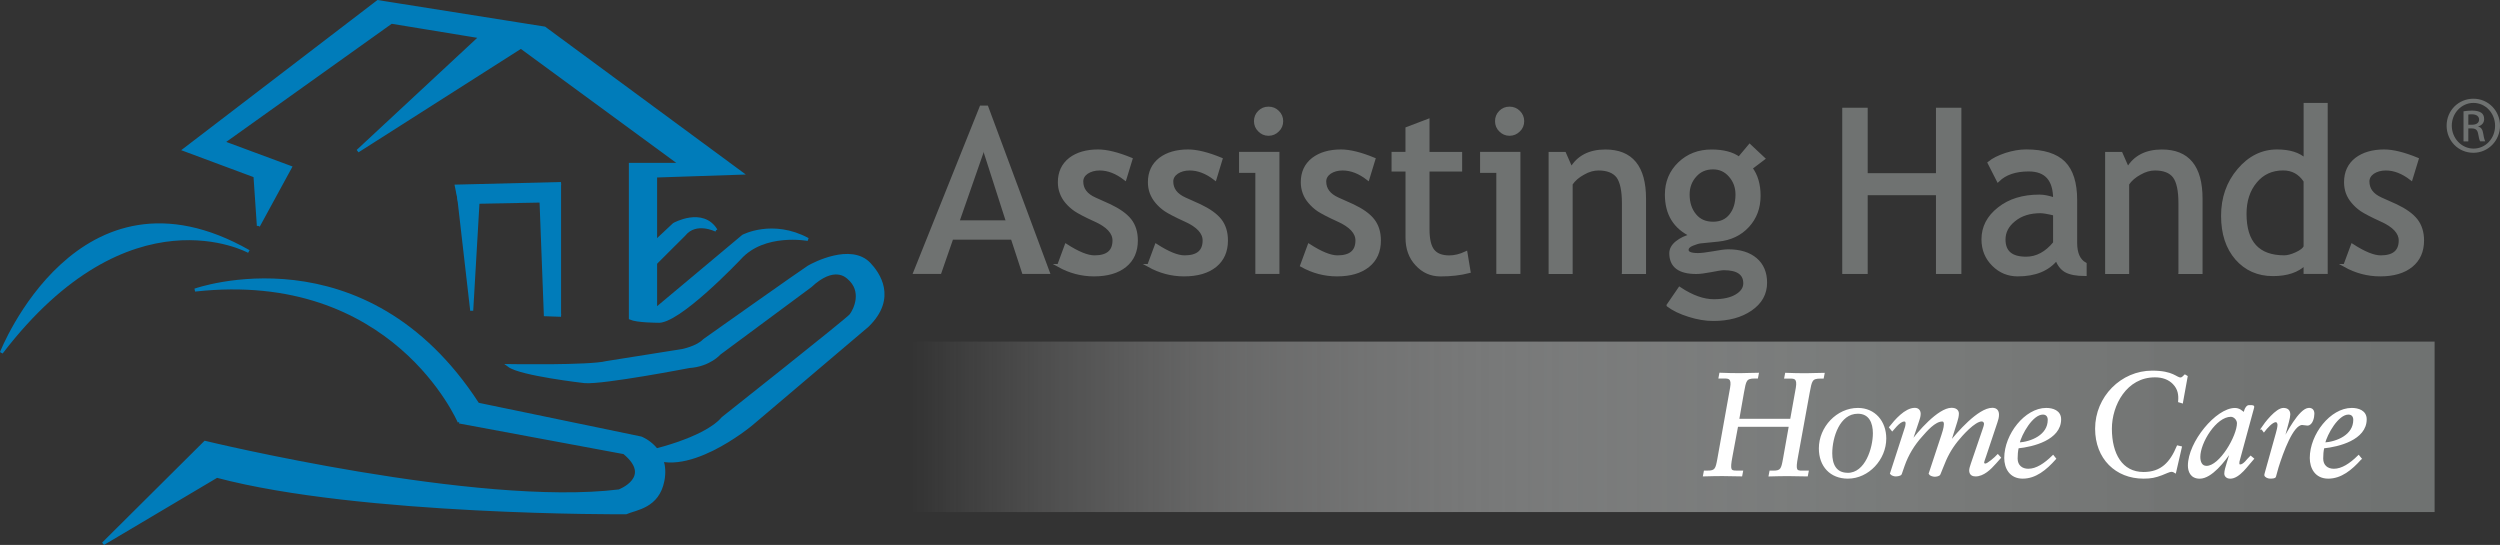 <svg xmlns="http://www.w3.org/2000/svg" xmlns:xlink="http://www.w3.org/1999/xlink" id="Layer_2" viewBox="0 0 619.66 135.07"><rect x="0" y="0" width="619.66" height="135.07" fill="#333333" stroke="none"/><defs><style>.cls-1{fill:url(#linear-gradient);}.cls-2{fill:#fff;stroke:#fff;stroke-width:.5px;}.cls-3,.cls-4{fill:#6f7271;}.cls-5{fill:#007cba;stroke:#007cba;}.cls-5,.cls-4{stroke-width:.75px;}.cls-4{stroke:#6f7271;}</style><linearGradient id="linear-gradient" x1="225.94" y1="105.8" x2="603.45" y2="105.8" gradientUnits="userSpaceOnUse"><stop offset="0" stop-color="#fff" stop-opacity="0"></stop><stop offset=".21" stop-color="#cccdcd" stop-opacity=".35"></stop><stop offset=".43" stop-color="#a3a5a5" stop-opacity=".63"></stop><stop offset=".64" stop-color="#868988" stop-opacity=".84"></stop><stop offset=".83" stop-color="#757776" stop-opacity=".96"></stop><stop offset="1" stop-color="#6f7271"></stop></linearGradient></defs><g id="Layer_1-2"><path class="cls-5" d="M113.82,104.59s-16.27-38.17-65.5-32.69c0,0,42.09-15.02,70.12,28.28l40.44,8.39s6.94,2.62,5.43,10.56c-1.26,6.52-6.68,6.89-9.18,7.97,0,0-65.92.38-101.38-9.06l-28.17,16.71,25.25-25.1s67.59,16.37,102.64,12.03c0,0,8.76-3.3,1.24-9.48l-40.88-7.61"></path><path class="cls-5" d="M61.68,62.34S32.06,45.98.35,87.4c0,0,19.19-49.03,61.33-25.06"></path><path class="cls-5" d="M64.04,55.98l-.84-12.35-17.52-6.52L93.66.4l41.3,6.56,48.81,35.96-21.27.71v33.06l21.69-18.16s7.29-3.9,16.06.82c0,0-10.86-2.05-16.89,4.65,0,0-15.44,16.33-20.43,15.62,0,0-5.01,0-6.68-.75v-38.13h12.51l-39.64-29.07-40.46,25.77,30.45-28.31-22.11-3.63-41.72,29.78,16.69,6.19-7.92,14.53"></path><path class="cls-5" d="M177.5,57.07s-5-2.55-7.92,1.08l-8.76,8.73v-5.43l6.25-5.85s7.09-3.97,10.42,1.47"></path><path class="cls-5" d="M159.92,112.2s14.67-3.08,19.25-8.54c0,0,30.86-24.41,31.71-25.5,1.02-1.29,3.36-6.01-.61-9.34-.43-.36-3.55-3.4-9.4,2.07l-22.54,16.7s-2.49,2.92-7.5,3.26c0,0-21.33,4.12-25.91,3.74,0,0-15.86-1.8-18.77-3.97,0,0,20.03.33,24.19-.75l18.82-2.99s3.74-.75,5.42-2.55c0,0,24.67-17.45,25.86-18.16,1.19-.71,10.46-5.56,15.02-.75,2.13,2.25,6.67,8.35-.42,15.28l-28.8,24.43s-17.16,14.35-26.34,7.08"></path><polyline class="cls-5" points="139.07 45.49 113.11 46.13 113.94 50.21 134.1 49.83 135.17 78.01 139.07 78.15"></polyline><polyline class="cls-5" points="118.65 47.25 116.92 76.99 113.53 47.47"></polyline><path class="cls-4" d="M253.68,67.53l-2.78-8.5h-14.97l-2.95,8.5h-6.23l16.42-40.98h1.43l15.23,40.98h-6.15ZM243.62,37.15l-6.22,17.84h11.95"></path><path class="cls-4" d="M262.41,65.81l1.84-4.99c2.91,1.88,5.27,2.85,7.03,2.85,3.23,0,4.84-1.35,4.84-4.08,0-1.94-1.56-3.63-4.67-5.02-2.42-1.09-4.02-1.95-4.86-2.51-.83-.56-1.56-1.23-2.18-1.95-.61-.71-1.07-1.49-1.37-2.32-.31-.82-.46-1.68-.46-2.62,0-2.43.89-4.34,2.65-5.73,1.77-1.35,4.09-2.02,6.94-2.02,2.17,0,4.87.67,8.17,2.02l-1.49,4.87c-2.08-1.61-4.18-2.43-6.28-2.43-1.24,0-2.3.3-3.16.86-.86.6-1.28,1.35-1.28,2.24,0,1.91,1.06,3.34,3.23,4.31l3.73,1.68c2.29,1.09,3.96,2.28,5.01,3.6,1.05,1.35,1.56,3.03,1.56,5.05,0,2.66-.92,4.76-2.78,6.26-1.85,1.5-4.43,2.25-7.72,2.25-3.1,0-6.03-.79-8.77-2.32Z"></path><path class="cls-4" d="M284.73,65.81l1.85-4.99c2.91,1.88,5.26,2.85,7.03,2.85,3.24,0,4.85-1.35,4.85-4.08,0-1.94-1.56-3.63-4.68-5.02-2.41-1.09-4.02-1.95-4.87-2.51-.83-.56-1.56-1.23-2.17-1.95-.62-.71-1.07-1.49-1.39-2.32-.3-.82-.45-1.68-.45-2.62,0-2.43.88-4.34,2.65-5.73,1.77-1.35,4.1-2.02,6.95-2.02,2.15,0,4.87.67,8.15,2.02l-1.48,4.87c-2.08-1.61-4.18-2.43-6.28-2.43-1.26,0-2.3.3-3.16.86-.86.6-1.29,1.35-1.29,2.24,0,1.91,1.08,3.34,3.23,4.31l3.74,1.68c2.29,1.09,3.96,2.28,5.02,3.6,1.05,1.35,1.56,3.03,1.56,5.05,0,2.66-.93,4.76-2.78,6.26-1.86,1.5-4.43,2.25-7.73,2.25-3.1,0-6.02-.79-8.77-2.32Z"></path><path class="cls-4" d="M311.53,67.53v-25.06h-4.04v-4.45h9.26v29.51h-5.21ZM314.42,26.81c.9,0,1.67.3,2.3.94.64.63.96,1.38.96,2.28s-.32,1.68-.96,2.28c-.63.64-1.39.97-2.3.97s-1.65-.33-2.27-.97c-.63-.6-.96-1.39-.96-2.28s.31-1.65.94-2.28c.63-.64,1.39-.94,2.29-.94"></path><path class="cls-4" d="M322.63,65.81l1.84-4.99c2.92,1.88,5.27,2.85,7.04,2.85,3.23,0,4.83-1.35,4.83-4.08,0-1.94-1.56-3.63-4.67-5.02-2.4-1.09-4.02-1.95-4.87-2.51-.83-.56-1.56-1.23-2.17-1.95-.62-.71-1.08-1.49-1.38-2.32-.3-.82-.46-1.68-.46-2.62,0-2.43.89-4.34,2.66-5.73,1.77-1.35,4.09-2.02,6.95-2.02,2.16,0,4.88.67,8.15,2.02l-1.49,4.87c-2.07-1.61-4.16-2.43-6.27-2.43-1.25,0-2.31.3-3.16.86-.85.6-1.28,1.35-1.28,2.24,0,1.91,1.08,3.34,3.22,4.31l3.75,1.68c2.29,1.09,3.98,2.28,5.01,3.6,1.06,1.35,1.57,3.03,1.57,5.05,0,2.66-.92,4.76-2.79,6.26-1.86,1.5-4.43,2.25-7.72,2.25-3.1,0-6.02-.79-8.76-2.32Z"></path><path class="cls-4" d="M348.74,42.14h-3.45v-4.12h3.45v-6.18l5.21-1.98v8.17h8.09v4.12h-8.09v14.68c0,2.47.41,4.24,1.24,5.28.83,1.05,2.17,1.57,4.03,1.57,1.33,0,2.72-.34,4.14-1.01l.77,4.65c-2.16.56-4.53.82-7.1.82-2.31,0-4.29-.87-5.89-2.63-1.61-1.72-2.39-3.93-2.39-6.59v-16.78"></path><path class="cls-4" d="M371.26,67.53v-25.06h-4.03v-4.45h9.25v29.51h-5.22ZM374.16,26.81c.89,0,1.66.3,2.3.94.63.63.96,1.38.96,2.28s-.32,1.68-.96,2.28c-.64.64-1.41.97-2.3.97s-1.65-.33-2.28-.97c-.63-.6-.94-1.39-.94-2.28s.3-1.65.93-2.28c.63-.64,1.38-.94,2.29-.94"></path><path class="cls-4" d="M402.39,67.53v-17.15c0-3.15-.48-5.36-1.41-6.63-.97-1.23-2.55-1.87-4.77-1.87-1.2,0-2.46.33-3.77,1.09-1.31.71-2.3,1.57-3.01,2.62v21.95h-5.21v-29.51h3.58l1.66,3.78c1.72-2.92,4.54-4.38,8.45-4.38,6.47,0,9.71,3.93,9.71,11.84v18.27h-5.23Z"></path><path class="cls-4" d="M413.46,75.66l2.85-4.16c3.06,2.03,5.88,3.04,8.47,3.04,2.38,0,4.26-.41,5.63-1.24,1.38-.82,2.06-1.87,2.06-3.07,0-2.4-1.73-3.63-5.19-3.63-.6,0-1.67.19-3.22.49-1.55.3-2.76.45-3.62.45-4.2,0-6.31-1.57-6.31-4.79,0-.97.5-1.87,1.49-2.66s2.21-1.39,3.67-1.72c-4.17-1.95-6.25-5.32-6.25-10.15,0-3.07,1.07-5.66,3.22-7.72,2.15-2.06,4.81-3.07,7.97-3.07,2.91,0,5.18.6,6.82,1.8l2.63-3.14,3.43,3.22-3.12,2.36c1.34,1.76,2.02,4.05,2.02,6.86,0,2.96-.93,5.47-2.8,7.49-1.86,2.02-4.3,3.18-7.32,3.49l-4.34.44c-.51.04-1.21.26-2.07.6-.87.34-1.31.82-1.31,1.39,0,.79.9,1.16,2.72,1.16.78,0,2.03-.15,3.71-.44,1.67-.3,2.91-.49,3.74-.49,2.92,0,5.2.71,6.83,2.1,1.63,1.39,2.45,3.33,2.45,5.8,0,2.74-1.23,4.91-3.66,6.59-2.45,1.69-5.55,2.52-9.3,2.52-1.92,0-3.95-.34-6.07-1.02-2.13-.67-3.84-1.5-5.12-2.47ZM424.6,41.61c-1.82,0-3.31.63-4.46,1.95-1.15,1.28-1.72,2.85-1.72,4.65,0,2.06.56,3.78,1.68,5.13,1.1,1.35,2.61,1.99,4.5,1.99s3.32-.64,4.36-1.95c1.05-1.31,1.58-3.03,1.58-5.17,0-1.8-.57-3.37-1.7-4.65-1.13-1.31-2.54-1.95-4.24-1.95"></path><polygon class="cls-4" points="480.23 67.53 480.23 48.01 462.56 48.01 462.56 67.53 457 67.53 457 27.08 462.56 27.08 462.56 43.3 480.23 43.3 480.23 27.08 485.78 27.08 485.78 67.53 480.23 67.53"></polygon><path class="cls-4" d="M509.76,64.16c-2.1,2.65-5.32,3.97-9.65,3.97-2.33,0-4.35-.82-6.04-2.51-1.71-1.69-2.56-3.79-2.56-6.3,0-3,1.31-5.54,3.94-7.6,2.63-2.1,5.98-3.11,10.06-3.11,1.1,0,2.35.26,3.76.75,0-4.84-2.14-7.24-6.43-7.24-3.29,0-5.83.86-7.6,2.59l-2.21-4.34c.99-.82,2.37-1.5,4.13-2.1,1.77-.56,3.44-.86,5.04-.86,4.3,0,7.42.98,9.37,2.92,1.94,1.94,2.91,5.05,2.91,9.28v10.6c0,2.62.79,4.34,2.35,5.21v2.62c-2.14,0-3.74-.31-4.8-.9-1.05-.61-1.81-1.62-2.27-3M509.26,53.07c-1.67-.41-2.83-.6-3.49-.6-2.67,0-4.84.68-6.53,2.06-1.68,1.34-2.52,2.96-2.52,4.83,0,3.11,1.82,4.64,5.48,4.64,2.65,0,5-1.27,7.06-3.78v-7.16"></path><path class="cls-4" d="M540.33,67.53v-17.15c0-3.15-.47-5.36-1.42-6.63-.95-1.23-2.53-1.87-4.77-1.87-1.19,0-2.44.33-3.76,1.09-1.3.71-2.31,1.57-3.01,2.62v21.95h-5.21v-29.51h3.58l1.66,3.78c1.72-2.92,4.54-4.38,8.46-4.38,6.47,0,9.7,3.93,9.7,11.84v18.27h-5.23Z"></path><path class="cls-4" d="M571.35,67.53v-2.17c-1.82,1.81-4.48,2.7-7.97,2.7-3.7,0-6.71-1.35-9.01-3.97-2.31-2.66-3.47-6.18-3.47-10.6s1.33-8.24,3.99-11.35c2.66-3.14,5.83-4.72,9.5-4.72,3.06,0,5.39.71,6.97,2.17v-13.71h5.22v41.65h-5.22ZM571.35,44.87c-1.32-2.02-3.14-3-5.44-3-2.83,0-5.1,1.04-6.84,3.14-1.74,2.1-2.61,4.75-2.61,7.98,0,7.12,3.25,10.67,9.73,10.67.83,0,1.83-.26,2.98-.79,1.16-.53,1.89-1.09,2.18-1.69v-16.32"></path><path class="cls-4" d="M581.2,65.81l1.85-4.99c2.92,1.88,5.26,2.85,7.04,2.85,3.22,0,4.84-1.35,4.84-4.08,0-1.94-1.57-3.63-4.68-5.02-2.41-1.09-4.02-1.95-4.87-2.51-.83-.56-1.56-1.23-2.17-1.95-.62-.71-1.08-1.49-1.39-2.32-.29-.82-.44-1.68-.44-2.62,0-2.43.87-4.34,2.64-5.73,1.78-1.35,4.1-2.02,6.94-2.02,2.17,0,4.88.67,8.17,2.02l-1.49,4.87c-2.08-1.61-4.17-2.43-6.28-2.43-1.24,0-2.3.3-3.16.86-.85.6-1.28,1.35-1.28,2.24,0,1.91,1.06,3.34,3.22,4.31l3.75,1.68c2.29,1.09,3.96,2.28,5,3.6,1.05,1.35,1.57,3.03,1.57,5.05,0,2.66-.93,4.76-2.79,6.26-1.85,1.5-4.43,2.25-7.71,2.25-3.11,0-6.03-.79-8.78-2.32Z"></path><path class="cls-3" d="M613.09,24.47c3.65,0,6.57,2.97,6.57,6.68s-2.91,6.72-6.6,6.72-6.63-2.94-6.63-6.72,2.97-6.68,6.63-6.68h.03ZM613.06,25.51c-2.94,0-5.35,2.53-5.35,5.64s2.41,5.68,5.38,5.68c2.97.03,5.35-2.5,5.35-5.65s-2.38-5.67-5.35-5.67h-.03ZM611.81,35.05h-1.19v-7.46c.62-.09,1.22-.18,2.11-.18,1.13,0,1.87.24,2.32.56.45.33.68.83.68,1.55,0,.98-.65,1.58-1.46,1.81v.06c.66.12,1.1.71,1.25,1.81.18,1.16.36,1.6.48,1.84h-1.25c-.18-.24-.35-.92-.51-1.9-.18-.95-.65-1.31-1.6-1.31h-.83v3.21h0ZM611.81,30.92h.86c.98,0,1.81-.36,1.81-1.28,0-.66-.48-1.31-1.81-1.31-.39,0-.65.03-.86.06v2.52"></path><rect class="cls-1" x="225.94" y="84.67" width="377.51" height="42.25"></rect><path class="cls-2" d="M430.81,104.06h13.14l1.41-7.87c.45-2.53-.56-2.6-1.65-2.6h-1.2l.18-.93c1.69.07,3.31.1,4.97.1,1.44,0,2.85-.1,4.33-.1l-.18.93h-.63c-2.22,0-2.32.76-2.86,3.65l-2.92,16.03c-.6,3.21-.35,3.67,1.34,3.63h1.31l-.18.94c-1.55,0-3.13-.08-4.68-.08s-3.03.04-4.55.08l.18-.94h.67c2.08.04,2.25-.72,2.68-3.03l1.48-8.34h-13.07l-1.44,7.73c-.6,3.21-.36,3.67,1.34,3.63h1.3l-.18.94c-1.55,0-3.13-.08-4.68-.08s-3.03.04-4.55.08l.18-.94h.67c2.08.04,2.25-.72,2.68-3.03l3.17-17.69c.46-2.53-.56-2.6-1.66-2.6h-1.19l.17-.93c1.69.07,3.31.1,4.96.1,1.45,0,2.86-.1,4.34-.1l-.18.93h-.63c-2.23,0-2.32.76-2.85,3.65l-1.2,6.82Z"></path><path class="cls-2" d="M457.98,117.45c4.55,0,6.49-6.35,6.49-10.07,0-2.56-.95-5.08-3.98-5.08-4.72,0-6.59,6.09-6.59,10.06,0,2.71.99,5.08,4.09,5.08M460.52,101.36c4.09,0,6.77,3.18,6.77,7.33,0,5.08-4.23,9.7-9.27,9.7-4.23,0-6.94-2.89-6.94-7.25,0-5.2,4.33-9.78,9.44-9.78"></path><path class="cls-2" d="M495.7,113.44l-1.09,1.23c-1.37,1.55-3.03,3.17-4.97,3.17-.67,0-1.3-.29-1.3-1.23,0-.39.18-.97.42-1.69l2.86-8.37c.18-.5.39-1.12.39-1.48,0-.57-.43-.86-.81-.86-1.83,0-5.04,3.64-6.17,5.05-1.66,2.09-2.64,3.97-3.63,6.56l-.67,1.66c-.1.33-.88.44-1.19.44-.43,0-1.13-.26-1.24-.51l3.17-9.6c.11-.36.6-1.73.6-2.67,0-.51-.17-.91-.67-.91-1.9,0-4.02,2.54-5.14,3.8-1.94,2.13-3.45,4.62-4.41,7.36l-.71,2.05c-.11.29-.88.4-1.3.4-.35,0-.95-.22-1.13-.47l3.73-11.51c.04-.22.14-.58.14-.9,0-.4-.14-.73-.56-.73-.74,0-1.42.62-2.05,1.27l-.95,1.08-.53-.66c1.34-1.7,3.8-4.58,6.13-4.58.85,0,1.2.57,1.2,1.26,0,.61-.25,1.3-.39,1.72l-1.83,5.45h.07c1.69-2.49,6.9-8.44,10.04-8.44,1.09,0,1.58.51,1.58,1.19,0,.57-.17,1.3-.38,1.95l-1.69,5.37h.07c1.9-2.45,7.18-8.51,10.53-8.51,1.09,0,1.41.68,1.41,1.47,0,.58-.17,1.27-.36,1.77l-2.82,8.45c-.18.57-.5,1.3-.5,1.7,0,.29.32.43.57.43.63,0,2.54-1.7,3.06-2.27l.49.53Z"></path><path class="cls-2" d="M507.81,104.06c0-.94-.53-1.55-1.45-1.55-2.72,0-5.49,5.05-6.06,7.43,3.24-.21,7.51-1.95,7.51-5.88M509.36,113.7c-2.32,2.63-4.9,4.69-8,4.69s-4.33-2.45-4.33-4.87c0-5.78,5.04-12.16,10.15-12.16,1.58,0,3.45.57,3.45,2.57,0,4.9-6.73,6.59-10.5,6.96-.21.94-.28,1.84-.28,2.77,0,1.8,1.24,2.78,2.89,2.78,2.05,0,4.12-1.37,6.14-3.36l.49.61Z"></path><path class="cls-2" d="M540.84,99.7l-.71-.21c.14-1.59-.04-3.1-1.38-4.48-1.13-1.15-2.67-1.73-4.62-1.73-7.18,0-10.92,7.04-10.92,12.99,0,6.28,2.64,10.97,8.1,10.97,4.48,0,6.76-2.53,8.46-6.57l.78.18-1.41,6.14c-.22-.15-.56-.29-.95-.29-.49,0-1.55.54-2.4.86-1.62.61-2.64.83-4.5.83-6.77,0-11.74-4.8-11.74-12.13,0-7.83,6.34-14.14,13.88-14.14,5.25,0,5.89,1.69,7.05,1.69.46,0,.78-.44,1.09-.72l.42.25-1.15,6.34Z"></path><path class="cls-2" d="M546.93,115.72c3.42,0,7.78-7.61,7.78-10.83,0-.9-.85-1.83-1.76-1.83-3.81,0-7.82,6.6-7.82,10.18,0,1.22.42,2.48,1.8,2.48M556.66,101.39c.14-.25.36-.72.78-.72h.73c.22,0,.33.07.33.18,0,.08-.03.14-.07.3l-3.48,12.8c-.11.33-.14.54-.14.91,0,.25.11.51.42.51,1.03,0,1.94-1.52,2.62-2.13l.56.47c-1.37,1.48-3.42,4.69-5.64,4.69-.52,0-1.2-.29-1.2-1.01,0-.62.28-1.62.6-2.63l1.02-3.29h-.07l-.04.07h.07l-.03-.07c-1.8,2.78-5.08,6.93-7.89,6.93-2.15,0-2.68-1.69-2.68-2.99,0-5.74,6.87-14.04,11.41-14.04.88,0,1.7.51,2.22,1.19l.5-1.16Z"></path><path class="cls-2" d="M560.67,106.19c.88-1.34,3.59-4.83,5.31-4.83.88,0,1.45.39,1.45,1.37,0,.4-.14,1.08-.35,1.87l-1.33,4.94h.07c.95-1.84,4.26-8.19,6.49-8.19.74,0,1.09.43,1.09,1.22,0,.83-.38,2.67-1.48,2.67-.42,0-.88-.15-1.3-.15-2.43,0-4.93,7.01-6.09,10.69l-.64,2.31c-.07.26-.63.29-1.27.29-.45,0-1.13-.32-1.13-.65,0-.11.03-.22.07-.33l2.78-9.95c.18-.58.42-1.59.42-2.13,0-.4-.21-.93-.67-.93-.95,0-2.39,1.69-2.95,2.42l-.46-.62Z"></path><path class="cls-2" d="M583.54,104.06c0-.94-.53-1.55-1.45-1.55-2.71,0-5.49,5.05-6.06,7.43,3.25-.21,7.51-1.95,7.51-5.88M585.09,113.7c-2.33,2.63-4.9,4.69-8,4.69s-4.33-2.45-4.33-4.87c0-5.78,5.04-12.16,10.15-12.16,1.59,0,3.46.57,3.46,2.57,0,4.9-6.73,6.59-10.5,6.96-.22.94-.28,1.84-.28,2.77,0,1.8,1.23,2.78,2.89,2.78,2.04,0,4.12-1.37,6.13-3.36l.5.61Z"></path></g></svg>